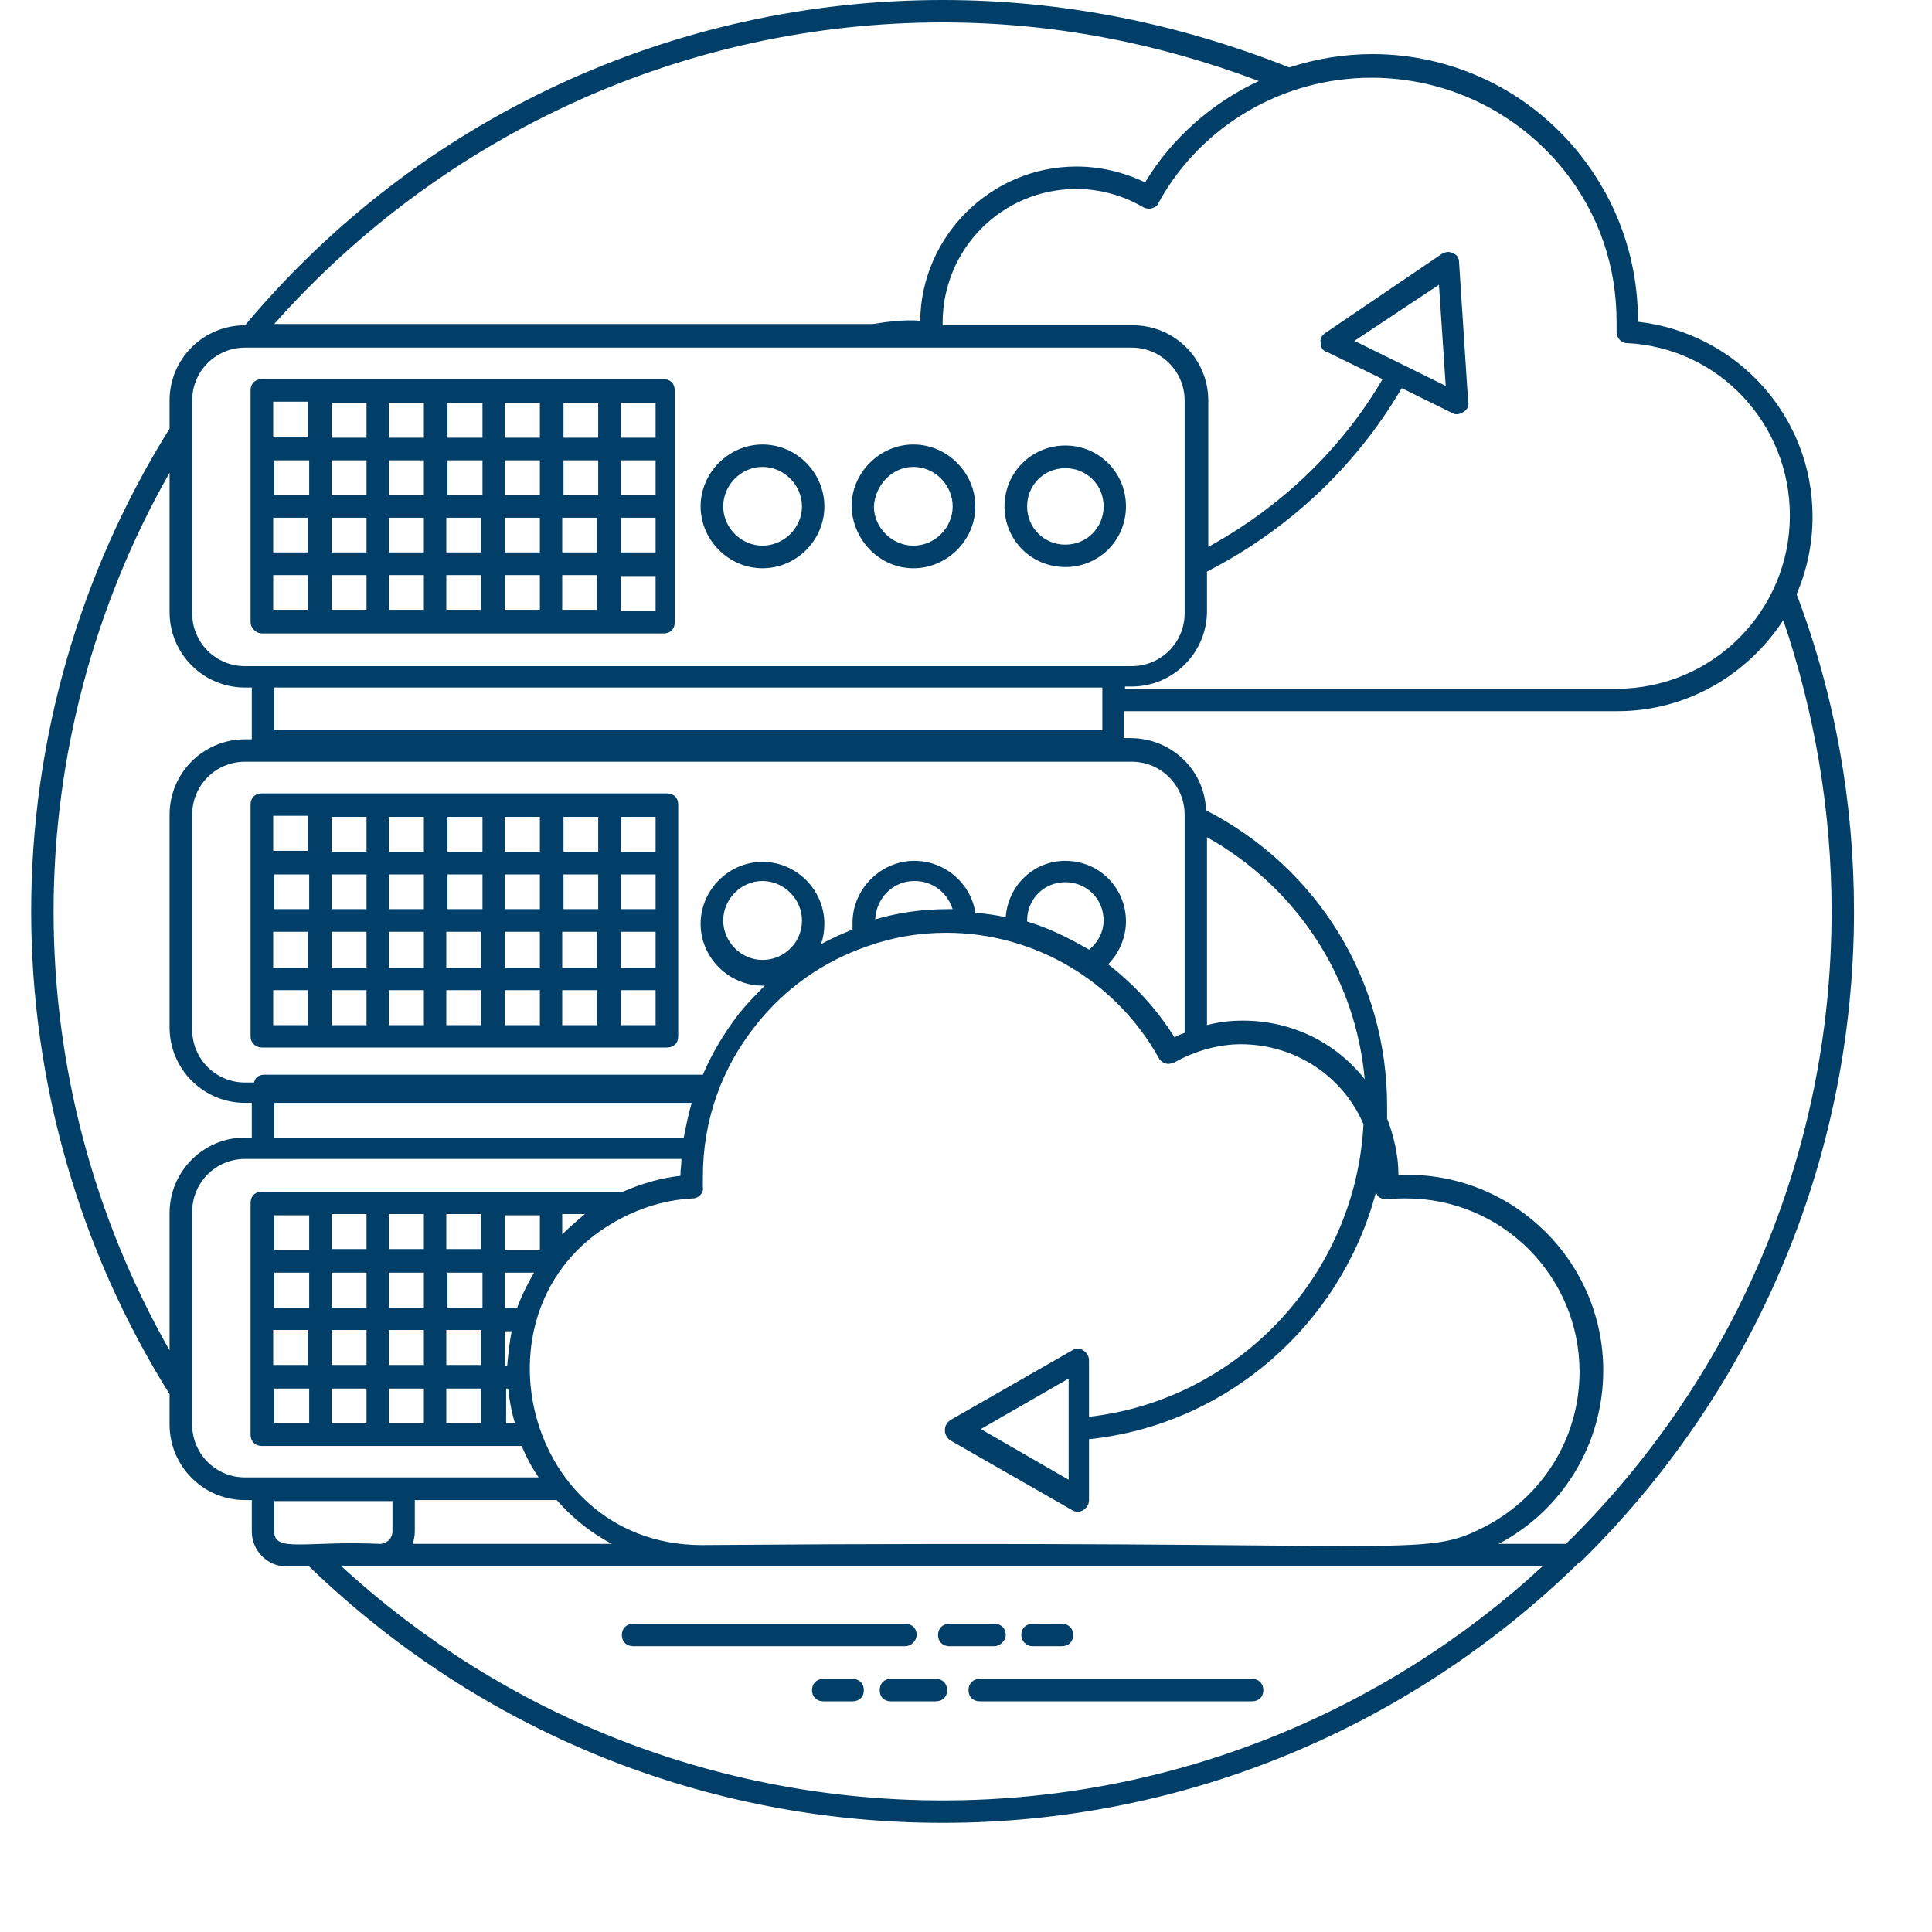 <svg xmlns="http://www.w3.org/2000/svg" xmlns:xlink="http://www.w3.org/1999/xlink" width="40" zoomAndPan="magnify" viewBox="0 0 30 30" height="40" preserveAspectRatio="xMidYMid meet" version="1.0"><defs><clipPath id="d4cb7d57b5"><path d="M 0.484 0 L 28.789 0 L 28.789 28.305 L 0.484 28.305 Z M 0.484 0 " clip-rule="nonzero"/></clipPath></defs><g clip-path="url(#d4cb7d57b5)"><path fill="#013f69" d="M 28.789 14.152 C 28.789 12.457 28.492 10.797 27.898 9.227 C 28.055 8.859 28.145 8.457 28.145 8.02 C 28.145 6.465 26.973 5.172 25.434 4.996 C 25.434 4.996 25.434 4.996 25.434 4.98 C 25.434 4.035 25.121 3.145 24.543 2.41 C 23.758 1.414 22.57 0.84 21.312 0.84 C 20.875 0.84 20.438 0.91 20.02 1.047 C 18.305 0.367 16.508 0 14.637 0 C 10.445 0 6.496 1.836 3.805 5.051 C 3.156 5.051 2.633 5.574 2.633 6.219 L 2.633 6.656 C 1.234 8.895 0.484 11.496 0.484 14.152 C 0.484 16.809 1.234 19.414 2.633 21.648 L 2.633 22.121 C 2.633 22.766 3.156 23.293 3.805 23.293 L 3.91 23.293 L 3.91 23.781 C 3.91 24.078 4.152 24.324 4.449 24.324 L 4.801 24.324 C 7.457 26.891 10.949 28.305 14.637 28.305 C 18.465 28.305 21.941 26.77 24.492 24.289 C 24.508 24.27 24.527 24.27 24.543 24.254 C 27.164 21.684 28.789 18.102 28.789 14.152 Z M 28.441 14.152 C 28.441 17.996 26.867 21.473 24.316 23.973 L 23.27 23.973 C 24.266 23.449 24.895 22.418 24.895 21.281 C 24.895 19.605 23.531 18.242 21.852 18.242 C 21.82 18.242 21.766 18.242 21.715 18.242 C 21.715 17.945 21.645 17.648 21.539 17.367 C 21.539 17.297 21.539 17.246 21.539 17.176 C 21.539 15.219 20.457 13.473 18.727 12.582 C 18.707 11.953 18.184 11.461 17.555 11.461 L 17.449 11.461 L 17.449 11.043 L 25.121 11.043 C 26.203 11.043 27.148 10.465 27.691 9.629 C 28.18 11.078 28.441 12.598 28.441 14.152 Z M 6.582 22.102 L 6.039 22.102 L 6.039 21.562 L 6.582 21.562 Z M 5.691 22.102 L 5.148 22.102 L 5.148 21.562 L 5.691 21.562 Z M 4.801 22.102 L 4.258 22.102 L 4.258 21.562 L 4.801 21.562 Z M 5.148 18.852 L 5.691 18.852 L 5.691 19.395 L 5.148 19.395 Z M 6.039 18.852 L 6.582 18.852 L 6.582 19.395 L 6.039 19.395 Z M 6.93 18.852 L 7.473 18.852 L 7.473 19.395 L 6.93 19.395 Z M 7.84 21.211 L 7.84 20.672 L 7.945 20.672 C 7.91 20.844 7.891 21.039 7.875 21.211 Z M 7.492 20.305 L 6.949 20.305 L 6.949 19.762 L 7.492 19.762 Z M 6.582 20.305 L 6.039 20.305 L 6.039 19.762 L 6.582 19.762 Z M 5.691 20.305 L 5.148 20.305 L 5.148 19.762 L 5.691 19.762 Z M 4.801 20.305 L 4.258 20.305 L 4.258 19.762 L 4.801 19.762 Z M 4.242 20.652 L 4.781 20.652 L 4.781 21.195 L 4.242 21.195 Z M 5.148 20.652 L 5.691 20.652 L 5.691 21.195 L 5.148 21.195 Z M 6.039 20.652 L 6.582 20.652 L 6.582 21.195 L 6.039 21.195 Z M 6.93 20.652 L 7.473 20.652 L 7.473 21.195 L 6.93 21.195 Z M 8.031 20.305 L 7.84 20.305 L 7.84 19.762 L 8.293 19.762 C 8.191 19.938 8.102 20.113 8.031 20.305 Z M 8.73 19.168 L 8.73 18.852 L 9.082 18.852 C 8.957 18.957 8.836 19.062 8.73 19.168 Z M 8.383 19.414 L 7.84 19.414 L 7.84 18.871 L 8.383 18.871 Z M 4.801 19.414 L 4.258 19.414 L 4.258 18.871 L 4.801 18.871 Z M 6.93 21.562 L 7.473 21.562 L 7.473 22.102 L 6.93 22.102 Z M 7.84 21.562 L 7.891 21.562 C 7.91 21.754 7.945 21.93 7.996 22.102 L 7.859 22.102 L 7.859 21.562 Z M 9.781 18.852 C 10.078 18.715 10.41 18.625 10.758 18.609 C 10.844 18.609 10.934 18.523 10.914 18.434 C 10.914 18.383 10.914 18.328 10.914 18.277 C 10.914 17.84 10.984 17.422 11.125 17.02 C 11.266 16.617 11.473 16.25 11.738 15.918 C 12.191 15.34 12.801 14.922 13.465 14.695 C 13.852 14.555 14.27 14.484 14.691 14.484 C 16.07 14.484 17.328 15.238 17.992 16.426 C 18.008 16.461 18.043 16.496 18.098 16.512 C 18.148 16.531 18.184 16.512 18.238 16.496 C 18.551 16.32 18.918 16.215 19.266 16.215 C 20.125 16.215 20.859 16.723 21.172 17.457 C 21.051 19.797 19.234 21.738 16.91 22 L 16.91 21.125 C 16.91 21.055 16.875 21.004 16.82 20.969 C 16.77 20.934 16.699 20.934 16.648 20.969 L 14.758 22.051 C 14.707 22.086 14.672 22.137 14.672 22.207 C 14.672 22.277 14.707 22.332 14.758 22.367 L 16.648 23.449 C 16.699 23.484 16.77 23.484 16.82 23.449 C 16.875 23.414 16.91 23.363 16.91 23.293 L 16.91 22.348 C 19.074 22.121 20.824 20.547 21.363 18.523 C 21.383 18.539 21.383 18.555 21.398 18.574 C 21.434 18.609 21.488 18.625 21.539 18.625 C 21.645 18.609 21.75 18.609 21.836 18.609 C 23.32 18.609 24.527 19.816 24.527 21.301 C 24.527 22.312 23.969 23.223 23.078 23.695 C 22.062 24.219 22.184 23.902 10.879 23.992 C 8.051 23.973 7.176 20.043 9.781 18.852 Z M 4.258 10.676 L 17.117 10.676 L 17.117 11.34 L 4.258 11.34 Z M 17.574 11.828 C 18.027 11.828 18.395 12.195 18.395 12.652 L 18.395 15.953 C 18.395 15.988 18.395 16.004 18.395 16.039 C 18.34 16.059 18.289 16.074 18.238 16.109 C 17.957 15.656 17.609 15.289 17.207 14.973 C 17.379 14.801 17.484 14.555 17.484 14.309 C 17.484 13.785 17.066 13.367 16.543 13.367 C 16.051 13.367 15.652 13.75 15.617 14.242 C 15.457 14.207 15.301 14.188 15.145 14.172 C 15.074 13.715 14.672 13.367 14.199 13.367 C 13.676 13.367 13.238 13.805 13.238 14.328 C 13.238 14.363 13.238 14.398 13.238 14.434 C 13.066 14.504 12.906 14.574 12.75 14.66 C 12.785 14.555 12.801 14.449 12.801 14.344 C 12.801 13.82 12.367 13.383 11.84 13.383 C 11.316 13.383 10.879 13.82 10.879 14.344 C 10.879 14.871 11.316 15.305 11.84 15.305 C 11.859 15.305 11.859 15.305 11.875 15.305 C 11.738 15.445 11.598 15.586 11.473 15.742 C 11.246 16.039 11.055 16.355 10.914 16.688 L 4.102 16.688 C 4.012 16.688 3.961 16.738 3.945 16.809 L 3.805 16.809 C 3.348 16.809 2.984 16.441 2.984 15.988 L 2.984 12.652 C 2.984 12.195 3.348 11.828 3.805 11.828 Z M 18.742 13 C 20.141 13.785 21.051 15.184 21.191 16.758 C 20.754 16.199 20.07 15.848 19.301 15.848 C 19.109 15.848 18.934 15.867 18.742 15.918 Z M 15.949 14.309 C 15.949 14.309 15.949 14.293 15.949 14.293 C 15.949 13.961 16.211 13.699 16.543 13.699 C 16.875 13.699 17.137 13.961 17.137 14.293 C 17.137 14.469 17.047 14.641 16.91 14.746 C 16.613 14.574 16.297 14.414 15.949 14.309 Z M 13.59 14.277 C 13.605 13.945 13.867 13.68 14.199 13.68 C 14.48 13.68 14.707 13.855 14.793 14.117 C 14.777 14.117 14.758 14.117 14.723 14.117 C 14.324 14.117 13.938 14.172 13.59 14.277 Z M 11.84 14.906 C 11.508 14.906 11.23 14.625 11.23 14.293 C 11.23 13.961 11.508 13.68 11.84 13.68 C 12.172 13.68 12.453 13.961 12.453 14.293 C 12.453 14.641 12.172 14.906 11.84 14.906 Z M 4.258 17.125 L 10.742 17.125 C 10.688 17.297 10.652 17.492 10.617 17.664 L 4.258 17.664 Z M 16.594 22.191 L 16.594 22.977 L 15.23 22.191 L 16.594 21.406 Z M 24.281 2.637 C 24.824 3.32 25.102 4.125 25.102 4.996 C 25.102 5.051 25.102 5.102 25.102 5.156 C 25.102 5.242 25.172 5.328 25.262 5.328 C 26.695 5.398 27.793 6.586 27.793 8.004 C 27.793 9.488 26.59 10.695 25.102 10.695 L 17.469 10.695 L 17.469 10.66 L 17.574 10.66 C 18.219 10.66 18.742 10.133 18.742 9.488 L 18.742 8.875 C 20 8.23 21.051 7.25 21.766 6.027 L 22.551 6.414 C 22.605 6.449 22.676 6.43 22.727 6.395 C 22.781 6.359 22.816 6.309 22.797 6.238 L 22.656 4.07 C 22.656 4 22.621 3.949 22.551 3.93 C 22.5 3.898 22.43 3.914 22.379 3.949 L 20.578 5.172 C 20.527 5.207 20.492 5.258 20.508 5.328 C 20.508 5.398 20.543 5.453 20.613 5.469 L 21.469 5.887 C 20.824 6.988 19.879 7.879 18.762 8.492 L 18.762 6.219 C 18.762 5.574 18.238 5.051 17.59 5.051 L 14.637 5.051 C 14.637 5.031 14.637 5.031 14.637 5.016 C 14.637 3.863 15.562 2.934 16.715 2.934 C 17.082 2.934 17.449 3.039 17.746 3.215 C 17.781 3.234 17.836 3.25 17.887 3.234 C 17.941 3.215 17.973 3.199 17.992 3.145 C 18.656 1.941 19.93 1.207 21.293 1.207 C 22.465 1.207 23.547 1.73 24.281 2.637 Z M 21.031 5.293 L 22.344 4.422 L 22.449 5.992 Z M 14.637 0.348 C 16.332 0.348 17.973 0.664 19.547 1.258 C 18.832 1.59 18.203 2.133 17.781 2.832 C 17.449 2.672 17.082 2.586 16.715 2.586 C 15.387 2.586 14.305 3.668 14.289 4.98 C 14.027 4.961 13.781 4.996 13.555 5.031 L 4.258 5.031 C 6.898 2.062 10.652 0.348 14.637 0.348 Z M 2.984 6.219 C 2.984 5.766 3.348 5.398 3.805 5.398 C 5.203 5.398 16.176 5.398 17.574 5.398 C 18.027 5.398 18.395 5.766 18.395 6.219 L 18.395 9.523 C 18.395 9.977 18.027 10.344 17.574 10.344 L 3.805 10.344 C 3.348 10.344 2.984 9.977 2.984 9.523 Z M 0.832 14.152 C 0.832 11.758 1.461 9.402 2.633 7.34 L 2.633 9.504 C 2.633 10.152 3.156 10.676 3.805 10.676 L 3.91 10.676 L 3.91 11.48 L 3.805 11.48 C 3.156 11.48 2.633 12.004 2.633 12.652 L 2.633 15.953 C 2.633 16.598 3.156 17.125 3.805 17.125 L 3.91 17.125 L 3.91 17.664 L 3.805 17.664 C 3.156 17.664 2.633 18.191 2.633 18.836 L 2.633 20.969 C 1.461 18.906 0.832 16.566 0.832 14.152 Z M 2.984 22.121 L 2.984 18.82 C 2.984 18.363 3.348 17.996 3.805 17.996 L 10.582 17.996 C 10.582 18.086 10.566 18.156 10.566 18.242 C 10.566 18.242 10.566 18.242 10.566 18.258 C 10.25 18.293 9.953 18.383 9.676 18.504 C 9.691 18.504 7.457 18.504 4.066 18.504 C 3.961 18.504 3.891 18.574 3.891 18.68 C 3.891 20.707 3.891 20.215 3.891 22.277 C 3.891 22.383 3.961 22.453 4.066 22.453 C 10.828 22.453 5.535 22.453 8.102 22.453 C 8.172 22.629 8.258 22.785 8.363 22.941 L 3.805 22.941 C 3.348 22.941 2.984 22.574 2.984 22.121 Z M 8.645 23.293 C 8.887 23.57 9.168 23.797 9.5 23.973 L 6.406 23.973 C 6.426 23.922 6.441 23.852 6.441 23.781 L 6.441 23.293 Z M 4.258 23.781 L 4.258 23.309 L 6.094 23.309 L 6.094 23.781 C 6.094 23.887 6.004 23.973 5.902 23.973 C 4.746 23.922 4.258 24.113 4.258 23.781 Z M 5.305 24.324 C 10.34 24.324 20.629 24.324 23.949 24.324 C 21.504 26.578 18.219 27.957 14.637 27.957 C 11.16 27.957 7.859 26.664 5.305 24.324 Z M 5.305 24.324 " fill-opacity="1" fill-rule="nonzero"/></g><path fill="#013f69" d="M 14.234 25.387 C 14.234 25.285 14.164 25.215 14.059 25.215 L 9.832 25.215 C 9.727 25.215 9.656 25.285 9.656 25.387 C 9.656 25.492 9.727 25.562 9.832 25.562 L 14.059 25.562 C 14.148 25.562 14.234 25.477 14.234 25.387 Z M 14.234 25.387 " fill-opacity="1" fill-rule="nonzero"/><path fill="#013f69" d="M 15.617 25.387 C 15.617 25.285 15.547 25.215 15.441 25.215 L 14.742 25.215 C 14.637 25.215 14.566 25.285 14.566 25.387 C 14.566 25.492 14.637 25.562 14.742 25.562 L 15.441 25.562 C 15.527 25.562 15.617 25.477 15.617 25.387 Z M 15.617 25.387 " fill-opacity="1" fill-rule="nonzero"/><path fill="#013f69" d="M 16.035 25.562 L 16.488 25.562 C 16.594 25.562 16.664 25.492 16.664 25.387 C 16.664 25.285 16.594 25.215 16.488 25.215 L 16.035 25.215 C 15.93 25.215 15.859 25.285 15.859 25.387 C 15.859 25.477 15.93 25.562 16.035 25.562 Z M 16.035 25.562 " fill-opacity="1" fill-rule="nonzero"/><path fill="#013f69" d="M 19.441 26.07 L 15.215 26.07 C 15.109 26.07 15.039 26.141 15.039 26.246 C 15.039 26.348 15.109 26.418 15.215 26.418 L 19.441 26.418 C 19.547 26.418 19.617 26.348 19.617 26.246 C 19.617 26.141 19.547 26.07 19.441 26.07 Z M 19.441 26.07 " fill-opacity="1" fill-rule="nonzero"/><path fill="#013f69" d="M 14.531 26.07 L 13.832 26.07 C 13.727 26.07 13.66 26.141 13.66 26.246 C 13.66 26.348 13.727 26.418 13.832 26.418 L 14.531 26.418 C 14.637 26.418 14.707 26.348 14.707 26.246 C 14.707 26.141 14.637 26.07 14.531 26.07 Z M 14.531 26.07 " fill-opacity="1" fill-rule="nonzero"/><path fill="#013f69" d="M 13.238 26.07 L 12.785 26.07 C 12.68 26.07 12.609 26.141 12.609 26.246 C 12.609 26.348 12.68 26.418 12.785 26.418 L 13.238 26.418 C 13.344 26.418 13.414 26.348 13.414 26.246 C 13.414 26.141 13.344 26.07 13.238 26.07 Z M 13.238 26.07 " fill-opacity="1" fill-rule="nonzero"/><path fill="#013f69" d="M 4.066 9.836 L 10.305 9.836 C 10.41 9.836 10.477 9.766 10.477 9.664 C 10.477 7.602 10.477 8.109 10.477 6.062 C 10.477 5.957 10.41 5.887 10.305 5.887 L 4.066 5.887 C 3.961 5.887 3.891 5.957 3.891 6.062 C 3.891 8.125 3.891 7.617 3.891 9.664 C 3.891 9.75 3.977 9.836 4.066 9.836 Z M 4.242 8.039 L 4.781 8.039 L 4.781 8.578 L 4.242 8.578 Z M 5.148 8.039 L 5.691 8.039 L 5.691 8.578 L 5.148 8.578 Z M 6.039 8.039 L 6.582 8.039 L 6.582 8.578 L 6.039 8.578 Z M 6.93 8.039 L 7.473 8.039 L 7.473 8.578 L 6.93 8.578 Z M 7.84 8.039 L 8.383 8.039 L 8.383 8.578 L 7.84 8.578 Z M 8.73 8.039 L 9.273 8.039 L 9.273 8.578 L 8.73 8.578 Z M 9.641 8.039 L 10.18 8.039 L 10.18 8.578 L 9.641 8.578 Z M 10.18 7.688 L 9.641 7.688 L 9.641 7.148 L 10.18 7.148 Z M 9.289 7.688 L 8.75 7.688 L 8.75 7.148 L 9.289 7.148 Z M 8.383 7.688 L 7.84 7.688 L 7.84 7.148 L 8.383 7.148 Z M 7.492 7.688 L 6.949 7.688 L 6.949 7.148 L 7.492 7.148 Z M 6.582 7.688 L 6.039 7.688 L 6.039 7.148 L 6.582 7.148 Z M 5.691 7.688 L 5.148 7.688 L 5.148 7.148 L 5.691 7.148 Z M 4.801 7.688 L 4.258 7.688 L 4.258 7.148 L 4.801 7.148 Z M 4.242 8.93 L 4.781 8.93 L 4.781 9.469 L 4.242 9.469 Z M 5.148 8.93 L 5.691 8.93 L 5.691 9.469 L 5.148 9.469 Z M 6.039 8.93 L 6.582 8.93 L 6.582 9.469 L 6.039 9.469 Z M 6.93 8.93 L 7.473 8.93 L 7.473 9.469 L 6.93 9.469 Z M 7.84 8.93 L 8.383 8.93 L 8.383 9.469 L 7.84 9.469 Z M 8.73 8.93 L 9.273 8.93 L 9.273 9.469 L 8.73 9.469 Z M 10.18 9.488 L 9.641 9.488 L 9.641 8.945 L 10.18 8.945 Z M 10.18 6.797 L 9.641 6.797 L 9.641 6.254 L 10.18 6.254 Z M 9.289 6.797 L 8.75 6.797 L 8.75 6.254 L 9.289 6.254 Z M 8.383 6.797 L 7.84 6.797 L 7.84 6.254 L 8.383 6.254 Z M 7.492 6.797 L 6.949 6.797 L 6.949 6.254 L 7.492 6.254 Z M 6.582 6.797 L 6.039 6.797 L 6.039 6.254 L 6.582 6.254 Z M 5.691 6.797 L 5.148 6.797 L 5.148 6.254 L 5.691 6.254 Z M 4.242 6.238 L 4.781 6.238 L 4.781 6.781 L 4.242 6.781 Z M 4.242 6.238 " fill-opacity="1" fill-rule="nonzero"/><path fill="#013f69" d="M 16.543 8.805 C 17.066 8.805 17.484 8.387 17.484 7.863 C 17.484 7.34 17.066 6.918 16.543 6.918 C 16.016 6.918 15.598 7.34 15.598 7.863 C 15.598 8.387 16.016 8.805 16.543 8.805 Z M 16.543 7.27 C 16.875 7.27 17.137 7.531 17.137 7.863 C 17.137 8.195 16.875 8.457 16.543 8.457 C 16.211 8.457 15.949 8.195 15.949 7.863 C 15.949 7.531 16.211 7.27 16.543 7.27 Z M 16.543 7.27 " fill-opacity="1" fill-rule="nonzero"/><path fill="#013f69" d="M 14.184 8.824 C 14.707 8.824 15.145 8.387 15.145 7.863 C 15.145 7.34 14.707 6.902 14.184 6.902 C 13.66 6.902 13.223 7.34 13.223 7.863 C 13.238 8.387 13.66 8.824 14.184 8.824 Z M 14.184 7.25 C 14.516 7.25 14.793 7.531 14.793 7.863 C 14.793 8.195 14.516 8.473 14.184 8.473 C 13.852 8.473 13.57 8.195 13.57 7.863 C 13.59 7.531 13.852 7.25 14.184 7.25 Z M 14.184 7.25 " fill-opacity="1" fill-rule="nonzero"/><path fill="#013f69" d="M 11.84 8.824 C 12.367 8.824 12.801 8.387 12.801 7.863 C 12.801 7.34 12.367 6.902 11.84 6.902 C 11.316 6.902 10.879 7.34 10.879 7.863 C 10.879 8.387 11.316 8.824 11.84 8.824 Z M 11.84 7.25 C 12.172 7.25 12.453 7.531 12.453 7.863 C 12.453 8.195 12.172 8.473 11.84 8.473 C 11.508 8.473 11.23 8.195 11.23 7.863 C 11.23 7.531 11.508 7.25 11.84 7.25 Z M 11.84 7.25 " fill-opacity="1" fill-rule="nonzero"/><path fill="#013f69" d="M 4.066 16.266 C 6.145 16.266 8.453 16.266 10.355 16.266 C 10.461 16.266 10.531 16.199 10.531 16.094 C 10.531 14.066 10.531 14.539 10.531 12.492 C 10.531 12.387 10.461 12.32 10.355 12.32 C 8.453 12.32 6.145 12.32 4.066 12.32 C 3.961 12.32 3.891 12.387 3.891 12.492 C 3.891 14.555 3.891 14.047 3.891 16.094 C 3.891 16.199 3.977 16.266 4.066 16.266 Z M 4.242 14.469 L 4.781 14.469 L 4.781 15.027 L 4.242 15.027 Z M 5.148 14.469 L 5.691 14.469 L 5.691 15.027 L 5.148 15.027 Z M 6.039 14.469 L 6.582 14.469 L 6.582 15.027 L 6.039 15.027 Z M 6.93 14.469 L 7.473 14.469 L 7.473 15.027 L 6.93 15.027 Z M 7.84 14.469 L 8.383 14.469 L 8.383 15.027 L 7.84 15.027 Z M 8.73 14.469 L 9.273 14.469 L 9.273 15.027 L 8.73 15.027 Z M 9.641 14.469 L 10.18 14.469 L 10.18 15.027 L 9.641 15.027 Z M 10.18 14.117 L 9.641 14.117 L 9.641 13.578 L 10.18 13.578 Z M 9.289 14.117 L 8.75 14.117 L 8.75 13.578 L 9.289 13.578 Z M 8.383 14.117 L 7.84 14.117 L 7.84 13.578 L 8.383 13.578 Z M 7.492 14.117 L 6.949 14.117 L 6.949 13.578 L 7.492 13.578 Z M 6.582 14.117 L 6.039 14.117 L 6.039 13.578 L 6.582 13.578 Z M 5.691 14.117 L 5.148 14.117 L 5.148 13.578 L 5.691 13.578 Z M 4.801 14.117 L 4.258 14.117 L 4.258 13.578 L 4.801 13.578 Z M 4.242 15.375 L 4.781 15.375 L 4.781 15.918 L 4.242 15.918 Z M 5.148 15.375 L 5.691 15.375 L 5.691 15.918 L 5.148 15.918 Z M 6.039 15.375 L 6.582 15.375 L 6.582 15.918 L 6.039 15.918 Z M 6.93 15.375 L 7.473 15.375 L 7.473 15.918 L 6.93 15.918 Z M 7.84 15.375 L 8.383 15.375 L 8.383 15.918 L 7.84 15.918 Z M 8.73 15.375 L 9.273 15.375 L 9.273 15.918 L 8.73 15.918 Z M 10.18 15.918 L 9.641 15.918 L 9.641 15.375 L 10.18 15.375 Z M 10.18 13.227 L 9.641 13.227 L 9.641 12.684 L 10.18 12.684 Z M 9.289 13.227 L 8.75 13.227 L 8.75 12.684 L 9.289 12.684 Z M 8.383 13.227 L 7.84 13.227 L 7.84 12.684 L 8.383 12.684 Z M 7.492 13.227 L 6.949 13.227 L 6.949 12.684 L 7.492 12.684 Z M 6.582 13.227 L 6.039 13.227 L 6.039 12.684 L 6.582 12.684 Z M 5.691 13.227 L 5.148 13.227 L 5.148 12.684 L 5.691 12.684 Z M 4.242 12.668 L 4.781 12.668 L 4.781 13.211 L 4.242 13.211 Z M 4.242 12.668 " fill-opacity="1" fill-rule="nonzero"/></svg>